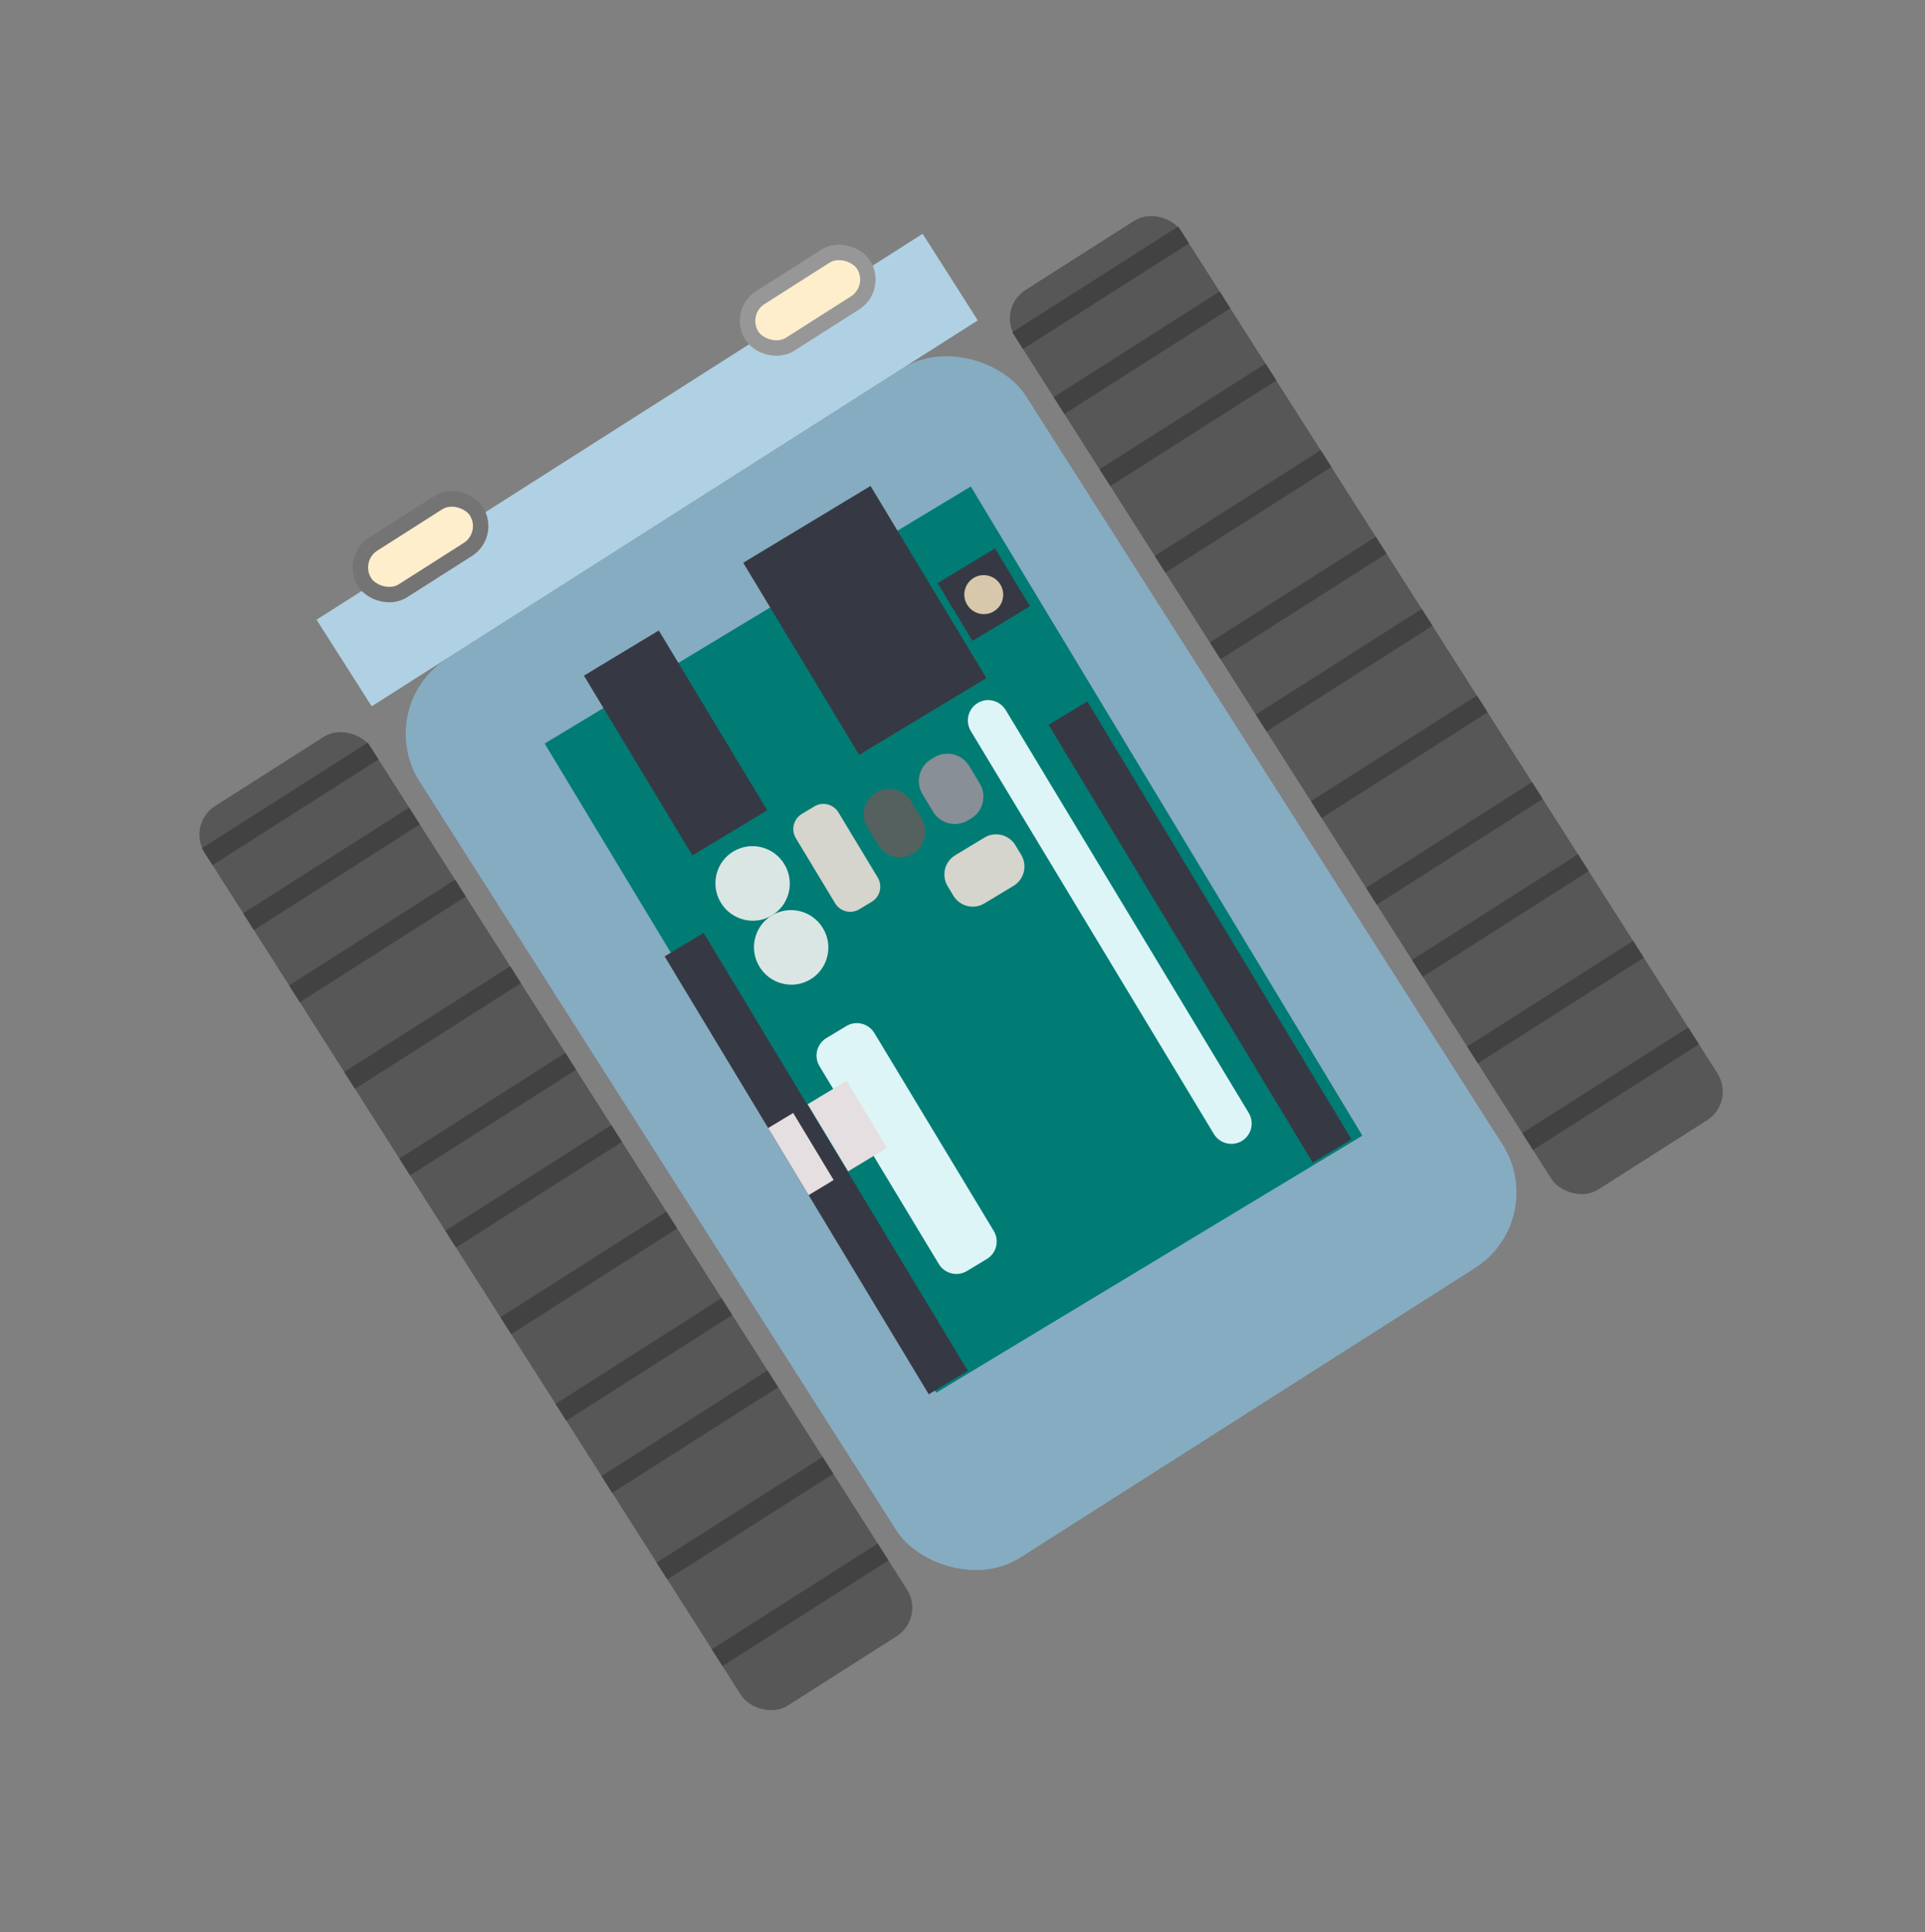 <svg width="278" height="279" viewBox="0 0 278 279" fill="none" xmlns="http://www.w3.org/2000/svg"><rect x="0" y="0" width="278" height="279" fill="#808080" stroke="none"/><rect x="143.98" y="44.5" width="28.412" height="154.001" rx="4.902" transform="rotate(-32.487 143.98 44.5)" fill="#575757"/><rect x="26.934" y="119.027" width="28.412" height="154.001" rx="4.902" transform="rotate(-32.487 26.934 119.027)" fill="#575757"/><rect x="53.676" y="102.002" width="103.765" height="154.001" rx="12.924" transform="rotate(-32.487 53.676 102.002)" fill="#86ACC1"/><rect x="45.717" y="89.494" width="103.765" height="14.824" transform="rotate(-32.487 45.717 89.494)" fill="#B0D1E3"/><rect x="50.524" y="80.723" width="19.111" height="7.993" rx="3.997" transform="rotate(-32.487 50.524 80.723)" fill="#FFEECC" stroke="#747474" stroke-width="2.228"/><rect x="106.44" y="45.118" width="19.111" height="7.993" rx="3.997" transform="rotate(-32.487 106.44 45.118)" fill="#FFEECC" stroke="#979797" stroke-width="2.228"/><rect x="152.166" y="57.35" width="28.412" height="2.882" transform="rotate(-32.487 152.166 57.35)" fill="#424242"/><rect x="35.117" y="131.883" width="28.412" height="2.882" transform="rotate(-32.487 35.117 131.883)" fill="#424242"/><rect x="146.193" y="47.971" width="28.412" height="2.882" transform="rotate(-32.487 146.193 47.971)" fill="#424242"/><rect x="29.143" y="122.504" width="28.412" height="2.882" transform="rotate(-32.487 29.143 122.504)" fill="#424242"/><rect x="158.801" y="67.769" width="28.412" height="2.882" transform="rotate(-32.487 158.801 67.769)" fill="#424242"/><rect x="41.75" y="142.303" width="28.412" height="2.882" transform="rotate(-32.487 41.75 142.303)" fill="#424242"/><rect x="166.762" y="80.273" width="28.412" height="2.882" transform="rotate(-32.487 166.762 80.273)" fill="#424242"/><rect x="49.713" y="154.805" width="28.412" height="2.882" transform="rotate(-32.487 49.713 154.805)" fill="#424242"/><rect x="174.725" y="92.775" width="28.412" height="2.882" transform="rotate(-32.487 174.725 92.775)" fill="#424242"/><rect x="57.678" y="167.309" width="28.412" height="2.882" transform="rotate(-32.487 57.678 167.309)" fill="#424242"/><rect x="181.361" y="103.195" width="28.412" height="2.882" transform="rotate(-32.487 181.361 103.195)" fill="#424242"/><rect x="64.311" y="177.729" width="28.412" height="2.882" transform="rotate(-32.487 64.311 177.729)" fill="#424242"/><rect x="189.324" y="115.699" width="28.412" height="2.882" transform="rotate(-32.487 189.324 115.699)" fill="#424242"/><rect x="72.273" y="190.232" width="28.412" height="2.882" transform="rotate(-32.487 72.273 190.232)" fill="#424242"/><rect x="197.281" y="128.207" width="28.412" height="2.882" transform="rotate(-32.487 197.281 128.207)" fill="#424242"/><rect x="80.234" y="202.736" width="28.412" height="2.882" transform="rotate(-32.487 80.234 202.736)" fill="#424242"/><rect x="203.92" y="138.625" width="28.412" height="2.882" transform="rotate(-32.487 203.92 138.625)" fill="#424242"/><rect x="86.869" y="213.16" width="28.412" height="2.882" transform="rotate(-32.487 86.869 213.16)" fill="#424242"/><rect x="211.881" y="151.129" width="28.412" height="2.882" transform="rotate(-32.487 211.881 151.129)" fill="#424242"/><rect x="94.83" y="225.662" width="28.412" height="2.882" transform="rotate(-32.487 94.83 225.662)" fill="#424242"/><rect x="219.844" y="163.633" width="28.412" height="2.882" transform="rotate(-32.487 219.844 163.633)" fill="#424242"/><rect x="102.793" y="238.166" width="28.412" height="2.882" transform="rotate(-32.487 102.793 238.166)" fill="#424242"/><path d="M196.747 163.998L140.195 70.252L78.655 107.376L135.206 201.122L196.747 163.998Z" fill="#007C75"/><path d="M142.455 97.92L125.719 70.176L107.331 81.268L124.067 109.012L142.455 97.92Z" fill="#363943"/><path d="M195.178 164.53L157.027 101.287L151.43 104.664L189.58 167.906L195.178 164.53Z" fill="#363943"/><path d="M139.766 197.956L101.615 134.713L95.981 138.112L134.131 201.354L139.766 197.956Z" fill="#363943"/><path d="M180.333 160.709L145.244 102.541C144.398 101.14 142.585 100.684 141.193 101.524C139.802 102.363 139.359 104.18 140.205 105.581L175.294 163.749C176.139 165.15 177.952 165.606 179.344 164.766C180.735 163.927 181.178 162.111 180.333 160.709Z" fill="#DDF5F7"/><path d="M143.508 177.753L126.277 149.188C125.431 147.786 123.617 147.332 122.224 148.172L119.339 149.912C117.946 150.753 117.502 152.57 118.347 153.971L135.579 182.537C136.424 183.938 138.239 184.393 139.632 183.552L142.517 181.812C143.91 180.972 144.354 179.154 143.508 177.753Z" fill="#DDF5F7"/><path d="M104.098 130.348C105.637 132.898 108.939 133.726 111.475 132.197C114.01 130.667 114.818 127.36 113.28 124.809C111.741 122.259 108.439 121.431 105.903 122.961C103.368 124.49 102.56 127.798 104.098 130.348Z" fill="#DAE6E4"/><path d="M109.666 139.582C111.205 142.133 114.508 142.96 117.043 141.431C119.578 139.901 120.387 136.594 118.848 134.044C117.31 131.493 114.007 130.666 111.472 132.195C108.936 133.725 108.128 137.032 109.666 139.582Z" fill="#DAE6E4"/><path d="M141.487 113.134L139.979 110.634C138.926 108.888 136.665 108.321 134.93 109.368L134.463 109.65C132.728 110.697 132.175 112.96 133.228 114.706L134.736 117.206C135.789 118.952 138.05 119.519 139.785 118.472L140.252 118.19C141.987 117.143 142.54 114.88 141.487 113.134Z" fill="#888F97"/><path d="M133.073 118.21L131.565 115.71C130.512 113.964 128.251 113.398 126.516 114.444L126.51 114.448C124.774 115.495 124.221 117.759 125.274 119.505L126.782 122.005C127.835 123.751 130.096 124.317 131.832 123.27L131.838 123.267C133.573 122.22 134.126 119.956 133.073 118.21Z" fill="#55615F"/><path d="M147.473 123.443L146.646 122.072C145.714 120.527 143.714 120.026 142.179 120.953L137.95 123.504C136.414 124.43 135.925 126.433 136.857 127.977L137.684 129.348C138.615 130.892 140.615 131.394 142.151 130.467L146.38 127.916C147.915 126.99 148.405 124.987 147.473 123.443Z" fill="#D5D5CD"/><path d="M117.598 116.457L115.788 117.549C114.588 118.273 114.205 119.838 114.934 121.045L120.598 130.435C121.326 131.642 122.889 132.034 124.089 131.31L125.9 130.218C127.1 129.494 127.482 127.928 126.754 126.721L121.09 117.331C120.361 116.124 118.798 115.733 117.598 116.457Z" fill="#D5D5CD"/><path d="M110.805 117.013L95.141 91.047L84.326 97.57L99.99 123.537L110.805 117.013Z" fill="#363943"/><path d="M148.742 87.55L143.703 79.197L135.399 84.207L140.438 92.559L148.742 87.55Z" fill="#363943"/><path d="M139.67 87.319C140.475 88.652 142.201 89.085 143.526 88.285C144.852 87.486 145.274 85.757 144.47 84.424C143.666 83.091 141.939 82.658 140.614 83.457C139.289 84.257 138.866 85.986 139.67 87.319Z" fill="#D7C8AB"/><path d="M120.39 170.409L114.547 160.723L110.938 162.9L116.781 172.586L120.39 170.409Z" fill="#E5DFE1"/><path d="M128.099 165.763L122.256 156.076L116.64 159.464L122.483 169.15L128.099 165.763Z" fill="#E5DFE1"/></svg>